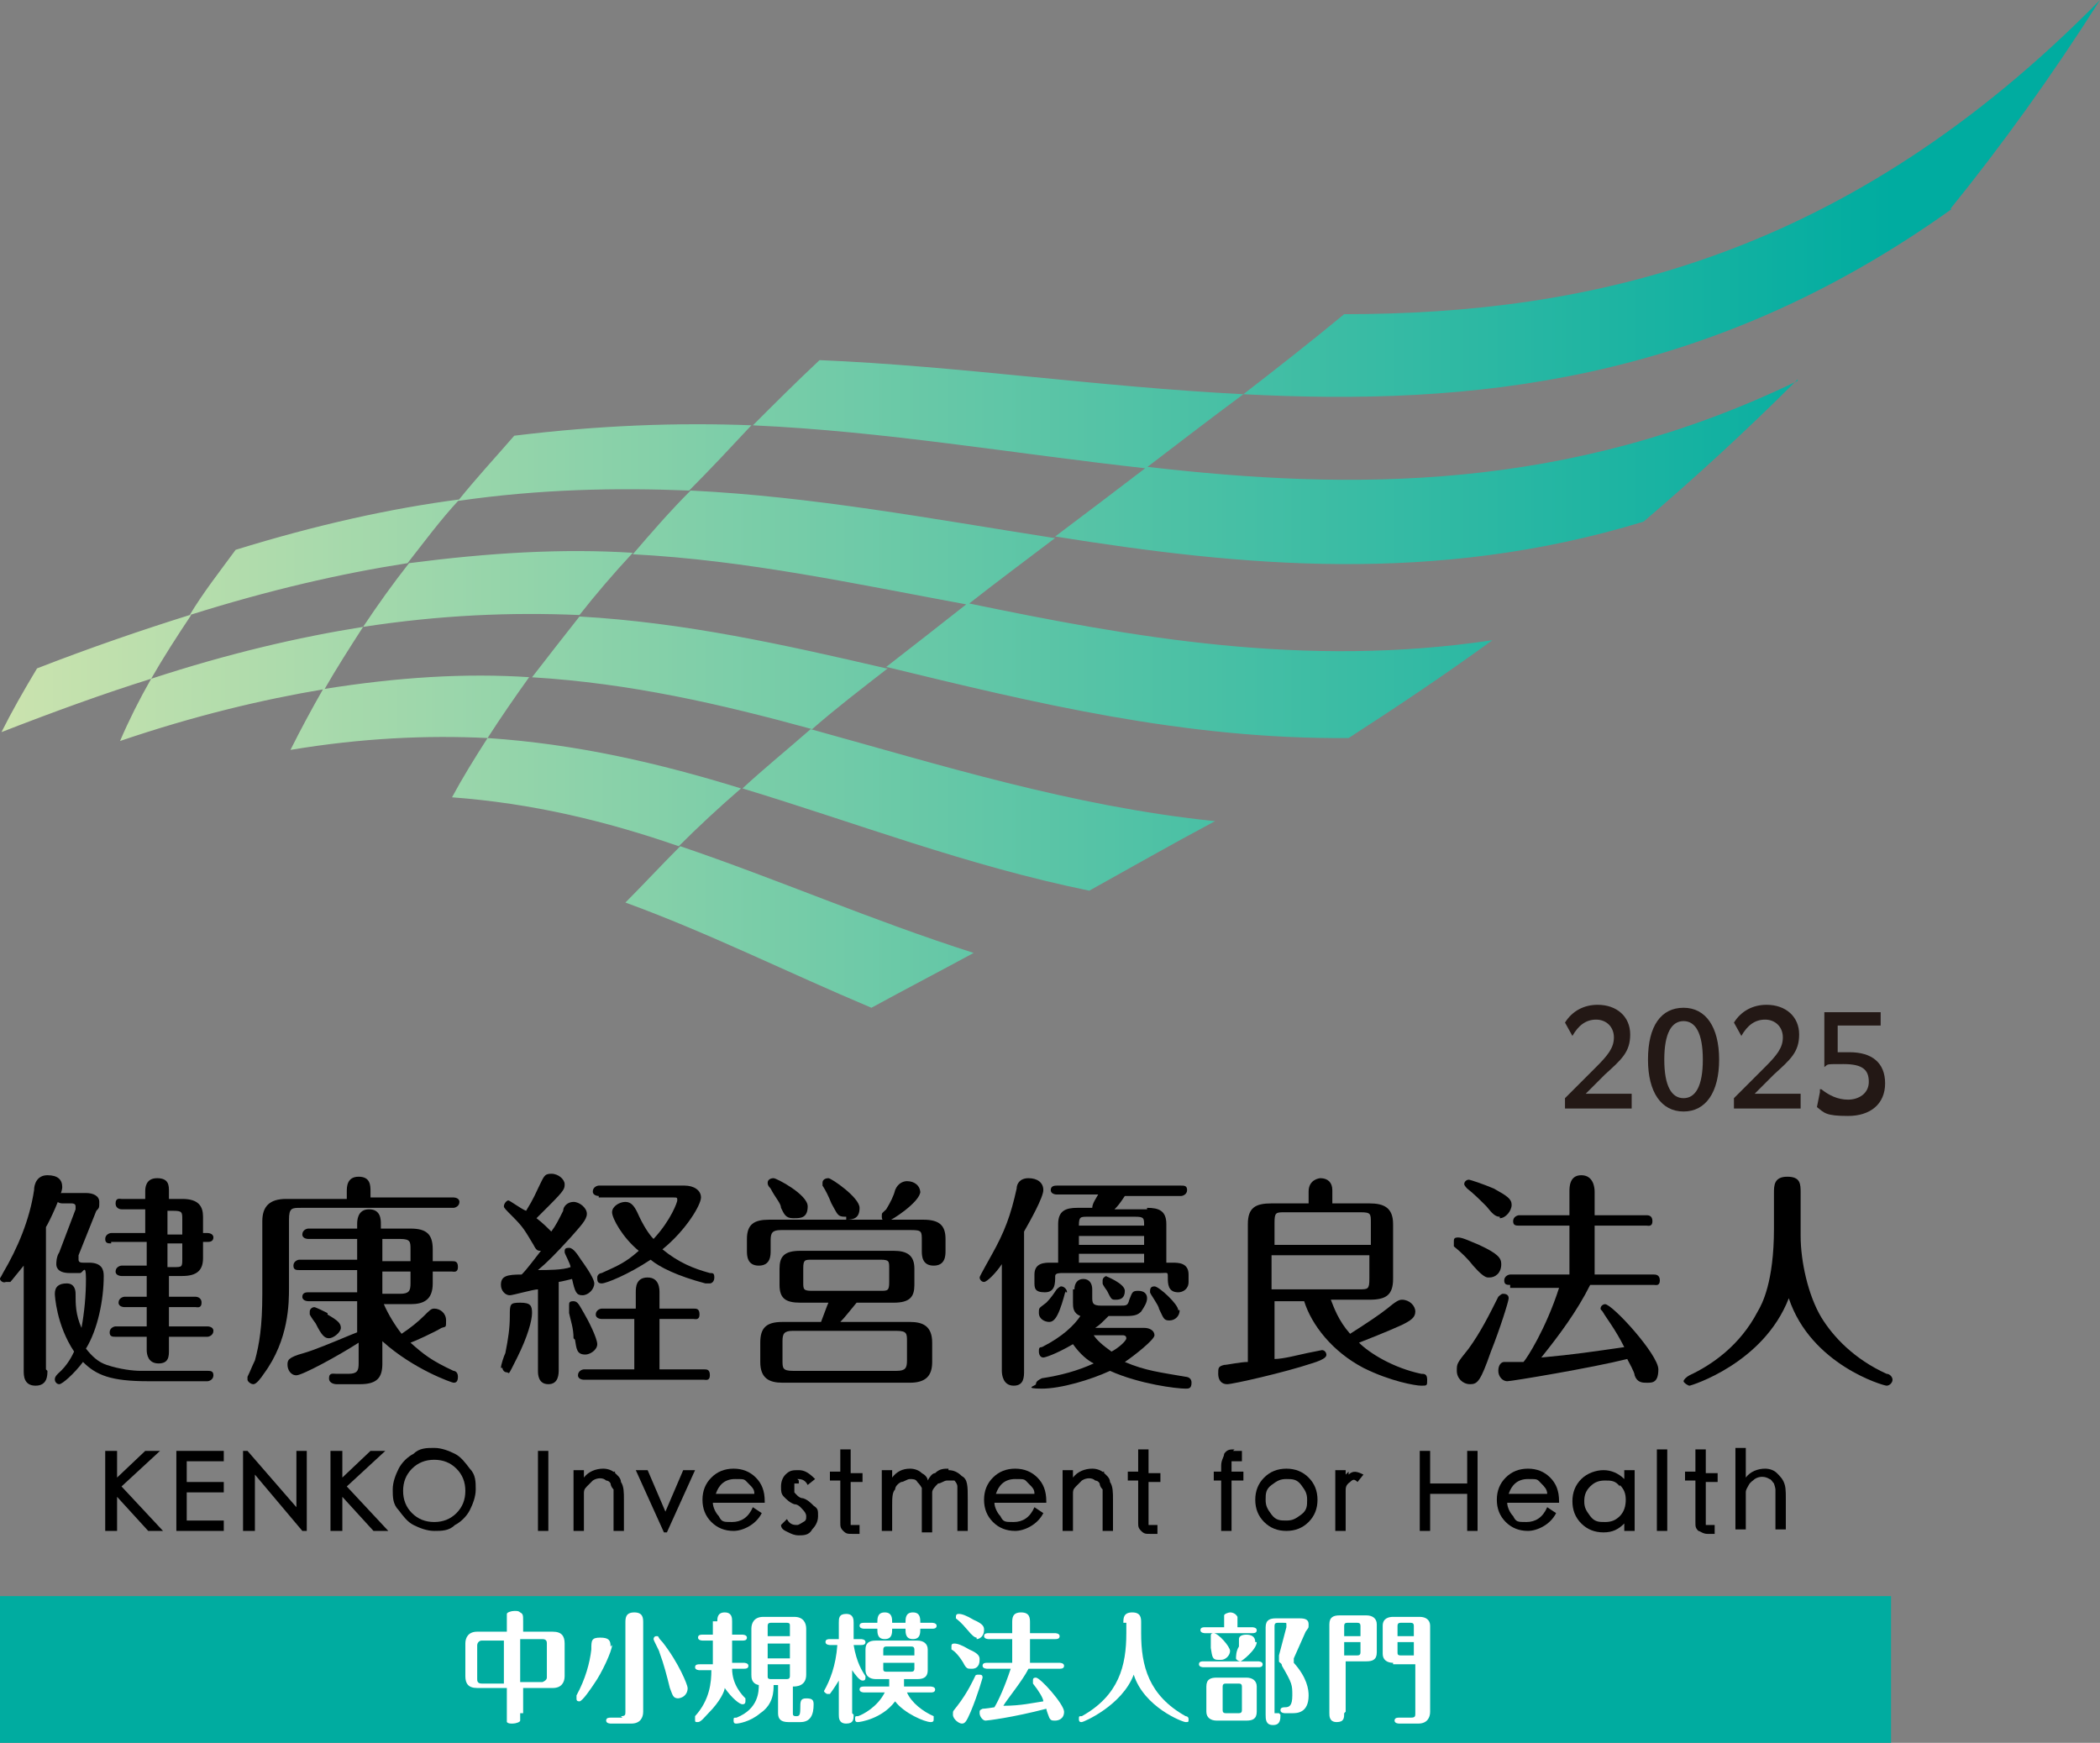 <?xml version="1.0" encoding="UTF-8"?>
<svg id="_レイヤー_1" data-name="レイヤー_1" xmlns="http://www.w3.org/2000/svg" xmlns:xlink="http://www.w3.org/1999/xlink" version="1.1" viewBox="0 0 141.7 117.6">
  <rect x="0" y="0" width="141.7" height="117.6" fill="#808080" stroke="none"/>
  <!-- Generator: Adobe Illustrator 29.3.1, SVG Export Plug-In . SVG Version: 2.1.0 Build 151)  -->
  <defs>
    <style>
      .st0 {
        fill: none;
      }

      .st1 {
        fill: #231815;
      }

      .st2 {
        fill: #fff;
      }

      .st3 {
        fill: #00aca0;
      }

      .st4 {
        fill: url(#_名称未設定グラデーション);
      }
    </style>
    <linearGradient id="_名称未設定グラデーション" data-name="名称未設定グラデーション" x1=".1" y1="85.4" x2="141.9" y2="85.4" gradientTransform="translate(0 119.4) scale(1 -1)" gradientUnits="userSpaceOnUse">
      <stop offset="0" stop-color="#cbe3ae"/>
      <stop offset=".9" stop-color="#00aca0"/>
    </linearGradient>
  </defs>
  <g id="_ロゴ">
    <g>
      <rect class="st0" width="141.7" height="117.6"/>
      <g>
        <path class="st4" d="M131.7,14.1c-16.5,11.8-32.5,13.3-47.8,12.5,2.2-1.7,4.5-3.5,6.8-5.4,16.7,0,34-3.9,51-21.2-3.3,5.2-6.7,9.9-10.1,14.1h.1ZM83.9,26.6c-9.9-.5-19.1-1.9-28.6-2.3-1.6,1.5-3.1,3-4.5,4.4,8.9.4,17.5,1.9,26.5,2.9,2.1-1.6,4.3-3.3,6.6-5ZM50.8,28.7c-5.1-.2-10.4,0-16.1.7-1.3,1.5-2.6,2.9-3.8,4.4,5.5-.8,10.7-.9,15.6-.7,1.4-1.4,2.8-2.9,4.2-4.4h0ZM121.3,25.7c-15.5,7.5-30.1,7.4-43.9,5.8-2.1,1.6-4.2,3.2-6.2,4.7,12.5,2,25.6,3.3,39.7-1,3.4-2.9,6.9-6.1,10.4-9.6h0ZM31,33.7c-4.6.6-9.6,1.7-15.1,3.4-1.1,1.5-2.2,2.9-3.1,4.4,5.4-1.7,10.2-2.8,14.7-3.5,1.1-1.4,2.2-2.9,3.5-4.3ZM12.8,41.5c-3.2,1-6.7,2.2-10.3,3.6-.9,1.5-1.7,2.9-2.4,4.3,3.6-1.4,6.9-2.6,10.1-3.6.8-1.4,1.7-2.8,2.7-4.3h-.1ZM71.1,36.3c-8.3-1.3-16.3-2.8-24.5-3.2-1.4,1.4-2.7,2.9-3.9,4.3,7.7.4,15,2,22.6,3.4,1.9-1.5,3.8-2.9,5.9-4.5h0ZM42.7,37.3c-4.8-.3-9.7,0-15.1.7-1.1,1.4-2.1,2.8-3.1,4.3,5.2-.8,10-1,14.6-.8,1.1-1.4,2.3-2.8,3.6-4.2ZM100.7,43.2c-12.7,1.9-24.3-.2-35.4-2.5-1.9,1.5-3.7,2.9-5.5,4.3,9.9,2.4,20.1,4.9,31.2,4.8,3.1-2,6.4-4.2,9.7-6.6ZM24.5,42.3c-4.4.7-9.1,1.8-14.3,3.5-.8,1.4-1.5,2.8-2.1,4.2,5-1.7,9.6-2.8,13.8-3.5.8-1.4,1.7-2.8,2.6-4.2ZM59.8,45.1c-6.9-1.6-13.6-3.1-20.7-3.5-1.1,1.4-2.2,2.8-3.2,4.1,6.6.4,12.7,1.8,18.9,3.5,1.6-1.4,3.3-2.7,5.1-4.1h0ZM35.8,45.7c-4.4-.3-9,0-14,.8-.8,1.4-1.5,2.7-2.2,4.1,4.8-.8,9.2-1,13.3-.8.9-1.4,1.8-2.7,2.8-4.1h.1ZM81.9,55.4c-9.6-1-18.5-3.8-27.2-6.2-1.6,1.4-3.2,2.7-4.6,4,7.6,2.3,15.1,5.2,23.4,6.9,2.7-1.5,5.5-3.1,8.5-4.7h-.1ZM65.7,64.3c-6.9-2.2-13.3-5-19.8-7.2-1.3,1.3-2.5,2.6-3.7,3.8,5.5,2,10.9,4.7,16.6,7.1,2.2-1.2,4.5-2.4,6.9-3.7ZM50,53.2c-5.5-1.7-11.1-3-17.1-3.4-.9,1.4-1.7,2.7-2.4,4,5.4.4,10.4,1.6,15.3,3.3,1.3-1.3,2.7-2.6,4.2-3.9Z"/>
        <g>
          <g>
            <g>
              <path d="M3.2,92.5c0,.3,0,1-.8,1s-.8-.7-.8-1v-7.1c-.5.6-.8,1-.9,1.1,0,0-.2,0-.3,0C.2,86.6,0,86.4,0,86.3s0,0,.2-.4c1-1.7,1.8-3.6,2.1-5.6,0-.4.2-1,.9-1s1,.3,1,.8-.9,2.4-1.1,2.7v9.6h0ZM14,92.5c.2,0,.4,0,.4.3s-.3.4-.4.4h-4c-2.5,0-3.5-.4-4.4-1.3-.6.8-1.4,1.5-1.6,1.5s-.3-.2-.3-.3,0-.2.2-.4c.7-.6,1-1.3,1.1-1.5-1.2-1.8-1.3-3.8-1.3-3.9,0-.5.3-.7.8-.7s.6.4.6.7c0,.7,0,1.4.4,2.3.2-1.1.3-2.2.3-3.3s-.2-.4-.4-.4h-.7c-.9,0-.9-.5-.9-.6s0-.5.2-.8l1.1-2.9v-.2c0-.2-.2-.2-.3-.2h-.6c0,0-.4,0-.4-.3s.3-.4.4-.4h1.6c.5,0,.9.2.9.6s0,.4-.2.6l-1.2,3c0,0,0,.2,0,.3,0,.2.2.2.3.2h.4c.9,0,1,.5,1,.9,0,1.6-.4,3.6-1.2,4.9.4.5.8.9,1.4,1.1.9.3,1.8.4,2.3.4h4.6ZM7.5,83.9c-.2,0-.4,0-.4-.3s.3-.4.4-.4h2.3v-1.6h-1.6c0,0-.4,0-.4-.4s.3-.3.4-.3h1.6v-.5c0-.2,0-.9.8-.9s.8.5.8.9v.5h.9c1.1,0,1.4.5,1.4,1.2v1.1h.3c0,0,.4,0,.4.3s-.3.3-.4.3h-.3v1.1c0,.8-.4,1.2-1.4,1.2h-.9v1.4h1.8c0,0,.4,0,.4.4s-.3.3-.4.3h-1.8v1.3h2.6c0,0,.4,0,.4.3s-.3.4-.4.4h-2.6v.9c0,.4,0,.9-.7.9s-.8-.6-.8-.9v-.9h-2.1c-.2,0-.4,0-.4-.3s.3-.4.4-.4h2.1v-1.3h-1.5c0,0-.4,0-.4-.3s.3-.4.4-.4h1.5v-1.4h-1.7c0,0-.4,0-.4-.3s.3-.4.4-.4h1.7v-1.6h-2.4ZM12.3,83.2v-.9c0-.5,0-.6-.6-.6h-.4v1.6h1ZM11.3,83.9v1.6h.4c.6,0,.6,0,.6-.6v-1h-1Z"/>
              <path d="M23.4,80.8v-.4c0-.3,0-1,.8-1s.8.6.8,1v.4h5.6c0,0,.4,0,.4.3s-.3.4-.4.4h-10.3c-.6,0-.8,0-.8.8v4.6c0,1,0,3.5-1.7,5.8-.2.3-.5.7-.7.7s-.4-.2-.4-.3v-.2c.2-.4.3-.7.5-1.1.3-1.1.5-2.3.5-4.5v-4.9c0-1,.5-1.5,1.6-1.5h4.1ZM25.8,92c0,.9-.3,1.4-1.5,1.4h-1.6c0,0-.5,0-.5-.4s.3-.3.5-.3h.8c.6,0,.7-.2.7-.7v-1.4c-1.4.9-3.8,2.2-4.2,2.2s-.6-.4-.6-.7,0-.5,1.1-.8c.7-.2,1.9-.7,3.1-1.2,0,0,.5-.2.5-.2h0v-2.1h-3.3c0,0-.4,0-.4-.3s.3-.3.4-.3h3.3v-1.5h-3.9c-.2,0-.4,0-.4-.3s.3-.4.4-.4h3.9v-1.4h-3.3c0,0-.4,0-.4-.3s.3-.4.4-.4h3.3v-.3c0-.2,0-1,.8-1s.8.7.8,1v.3h2c1.1,0,1.5.4,1.5,1.4v.8h1.3c.2,0,.4,0,.4.4s-.3.3-.4.3h-1.3v.8c0,1.1-.6,1.4-1.5,1.4h-1.8c.3.7.8,1.5,1.2,2,.6-.4,1.1-.8,1.5-1.2.4-.4.5-.5.7-.5.4,0,.8.3.8.8s0,.4-.3.5c-.5.3-1.8.9-2.1,1,.9.8,1.4,1.2,2.9,1.9,0,0,.3,0,.3.4s-.2.4-.3.4-2.7-.9-4.8-2.8v1.6h-.1ZM22.1,88.7c.7.4.9.6.9.9s-.5.7-.8.7-.5-.2-.9-1c0,0-.3-.4-.4-.6v-.2c0-.2.2-.3.3-.3s.7.3.9.4h0ZM25.8,85.1h1.9v-.8c0-.5,0-.7-.7-.7h-1.2v1.4h0ZM25.8,87.3h1.2c.6,0,.7-.2.7-.7v-.8h-1.9v1.5Z"/>
              <path d="M36.3,87c-.3,0-1.7.4-1.9.4-.3,0-.6-.3-.6-.7,0-.6.4-.7,1.4-.7.4-.4.9-1.1,1.3-1.6-.2,0-.3,0-.5-.4-.6-1-.7-1.2-1.4-1.9-.5-.5-.6-.6-.6-.7,0-.2.2-.4.3-.4s.9.6,1.2.7c.5-.8.7-1.3.8-1.5.4-.8.4-1,.9-1s.9.4.9.7,0,.4-1,1.4l-.9.9c.4.3.8.7,1,.9.3-.4.5-.8.8-1.4,0-.3.3-.6.7-.6s.9.4.9.8-.4.8-1.1,1.6c-1,1.1-1.6,1.7-2.2,2.2.6,0,1.7,0,2.2-.2,0-.2-.4-.9-.4-1,0-.2,0-.3.3-.3s.6.5.8.8c0,0,.9,1.2.9,1.6s-.4.8-.8.8-.5-.2-.7-1.1c0,0-.8.2-.9.2v5.9c0,.3,0,1-.7,1s-.7-.7-.7-.9v-5.6h0ZM33.8,92.3c0-.2.2-.8.3-1,.2-1,.3-1.7.3-2.5s0-.9.7-.9.8.2.8.7-.3,1.6-1,3-.5,1-.7,1-.3-.2-.3-.3h0ZM38.7,90.3c0-.7-.2-1.2-.3-1.7,0,0,0-.4,0-.5,0-.2,0-.3.3-.3s.4.3.7.8c.3.5.9,1.7.9,2.1s-.5.7-.8.7c-.6,0-.6-.4-.7-1h0ZM42.9,89h-2.3c0,0-.4,0-.4-.3s.3-.4.4-.4h2.3v-1.1c0-.3,0-1,.8-1s.8.8.8,1v1.1h2.3c.2,0,.4,0,.4.4s-.3.3-.4.3h-2.3v3.4h3c.2,0,.4,0,.4.4s-.3.3-.4.3h-8.1c0,0-.4,0-.4-.3s.3-.4.4-.4h3.4v-3.4h0ZM40.4,80.7c0,0-.4,0-.4-.3s.3-.4.4-.4h5.8c.6,0,1.1.3,1.1.8s-1,2.2-2.6,3.5c1.1.9,2.1,1.3,3.2,1.6.2,0,.3,0,.3.3s-.2.4-.3.4h-.3c-1.9-.5-3.1-1.1-3.7-1.6-1.5,1-3,1.6-3.3,1.6s-.3-.2-.3-.4.2-.3.3-.3c1.1-.5,1.6-.7,2.5-1.5-1.1-.9-1.8-2.2-1.8-2.6s.5-.7.9-.7.6.3.8.7c.4.9.8,1.5,1.1,1.8,1.2-1.3,1.6-2.5,1.6-2.6,0-.2,0-.2-.3-.2h-5Z"/>
              <path d="M52,84.4c0,.3,0,1-.8,1s-.8-.7-.8-1v-.8c0-1,.5-1.3,1.5-1.3h10.4c1.1,0,1.5.4,1.5,1.3v.8c0,.3,0,1-.8,1s-.8-.7-.8-1v-.7c0-.6,0-.7-.7-.7h-8.8c-.6,0-.7.2-.7.7,0,0,0,.7,0,.7ZM57.8,87.9c-.5.6-.8,1-1.1,1.3h4.7c.9,0,1.5.3,1.5,1.4v1.3c0,.9-.4,1.4-1.5,1.4h-8.6c-.9,0-1.5-.3-1.5-1.4v-1.3c0-1,.4-1.4,1.5-1.4h2.6c.2-.5.4-1.1.5-1.3h-1.9c-1,0-1.4-.3-1.4-1.2v-1.1c0-.8.3-1.2,1.4-1.2h6.3c.9,0,1.4.3,1.4,1.2v1.1c0,.8-.3,1.2-1.4,1.2h-2.5ZM53.5,82.2c-.5,0-.6-.3-.8-.7,0-.3-.4-.7-.7-1.3-.2-.2-.2-.3-.2-.4,0-.2.2-.3.4-.3s2.3,1.1,2.3,1.9-.5.8-.9.8h-.1ZM61.2,90.5c0-.5,0-.7-.7-.7h-7c-.6,0-.7.2-.7.7v1.3c0,.5,0,.7.7.7h7c.6,0,.7-.2.7-.7v-1.3ZM60,85.6c0-.5,0-.6-.6-.6h-4.6c-.5,0-.6,0-.6.6v.9c0,.5,0,.6.6.6h4.6c.5,0,.6,0,.6-.6v-.9ZM57,82.1c-.5,0-.5-.2-.9-.9-.2-.5-.4-.9-.6-1.2v-.2c0-.2.2-.3.4-.3s2.1,1.3,2.1,2-.4.8-.9.8v-.2ZM62.1,80.4c0,.7-2,2-2.2,2s-.4,0-.4-.3,0-.2.3-.5c.3-.5.5-.9.6-1.3.2-.5.6-.6.8-.6.5,0,.9.3.9.8h0Z"/>
              <path d="M69.1,92.5c0,.4,0,1-.7,1s-.8-.7-.8-1v-7.2c-.4.6-1,1.2-1.2,1.2s-.3-.2-.3-.3.7-1.3.8-1.5c.9-1.6,1.3-2.7,1.7-4.5,0-.3.2-.7.8-.7s1,.3,1,.8-.9,2.1-1.3,2.8v9.5h0ZM77.4,81.5c.8,0,1.3.2,1.3,1.1v2.6h.4c.4,0,1.1,0,1.1.8v.5c0,.5-.4.7-.7.7-.7,0-.7-.6-.7-1s0-.3-.5-.3h-6.6c-.2,0-.5,0-.5.2,0,.5,0,1.1-.7,1.1s-.7-.3-.7-.7v-.5c0-.8.7-.8,1.1-.8h.5v-2.6c0-.9.5-1.1,1.3-1.1h1c0-.3.3-.7.4-.9h-2.8c0,0-.4,0-.4-.3s.3-.3.4-.3h8.4c.2,0,.4,0,.4.3s-.3.4-.4.4h-3.8c-.4.6-.5.7-.7.9h2.3-.1ZM72.5,87c0-.4.2-.7.6-.7s.6.3.6.7v.5c0,.4,0,.6.6.6h1.3c.4,0,.5,0,.6-.4.2-.5.2-.6.6-.6s.6.2.6.5-.2.6-.4.9c-.2.2-.4.3-1,.3h-1.2c-.5.5-.6.6-.9.8h3.3c.4,0,.7.2.7.5s-1.4,1.4-2,1.8c1.4.6,2.4.7,4.1,1,0,0,.4,0,.4.4s-.2.4-.4.4c-.6,0-3.1-.3-5.1-1.2-1.3.6-3.3,1.2-4.6,1.2s-.4-.2-.4-.3c0-.2.2-.3.4-.4,1.3-.2,2.4-.5,3.5-1-.4-.2-.9-.6-1.4-1.3-1.2.7-1.9.9-2,.9-.2,0-.3-.2-.3-.4s0-.3.2-.3c1.4-.7,2.2-1.5,2.6-2.1-.5-.2-.5-.6-.5-.9v-.9ZM71.9,87.1c0,0-.2.8-.4,1.3-.2.5-.4.8-.7.8s-.7-.2-.7-.6,0-.3.5-.7c.3-.3.5-.6.7-.9,0,0,.2-.2.3-.2.2,0,.4.2.4.4h-.1ZM77.2,82.7c0-.5,0-.6-.6-.6h-3.2c-.5,0-.6,0-.6.6,0,0,4.4,0,4.4,0ZM77.2,84v-.6h-4.4v.6h4.4ZM77.2,85.2v-.6h-4.4v.6h4.4ZM73.8,90.1c.2.3.5.6,1.2,1.1.4-.2,1-.7,1-.9s-.2-.2-.2-.2h-2ZM74.6,86.1s1.3.5,1.3,1-.3.6-.6.6-.3,0-.6-.6c0,0-.3-.4-.3-.5v-.2c0-.2.2-.3.3-.3h-.1ZM79.6,88.4c0,.4-.3.7-.7.7s-.4-.2-.7-.8c0-.2-.6-1-.6-1.1,0-.2,0-.4.3-.4s1.6,1.2,1.6,1.6h0Z"/>
              <path d="M89.8,87.7c.2.5.5,1.4,1.3,2.3,1.1-.7,2-1.3,2.5-1.7.6-.5.8-.6,1-.6.5,0,.9.4.9.8s-.3.6-.9.9c-1.1.5-2.4,1-2.9,1.2.7.7,2.3,1.7,4.2,2.1.2,0,.4,0,.4.4s0,.4-.4.4-2.1-.3-3.9-1.2c-2.1-1.1-3.5-2.9-4-4.5h-2v3.9c.6,0,1.7-.3,2.2-.4l1-.2c.2,0,.3.2.3.3s0,.3-1,.6c-1.8.6-5.3,1.4-5.7,1.4s-.6-.3-.6-.7,0-.5.4-.6c.2,0,1.1-.2,1.6-.2v-9.3c0-1.1.5-1.4,1.6-1.4h2.5v-.8c0-.8.7-.9.8-.9.5,0,.8.3.8.8v.9h2.5c1,0,1.6.3,1.6,1.4v3.7c0,1.1-.5,1.4-1.6,1.4h-2.7,0ZM85.9,84h6.6v-1.5c0-.6,0-.7-.7-.7h-5.1c-.6,0-.7,0-.7.7v1.5h-.1ZM92.4,84.7h-6.6v2.3h5.9c.6,0,.7,0,.7-.7v-1.6Z"/>
              <path d="M100.4,86.2q-.3,0-1-.8c-.3-.4-.8-.9-1.3-1.3,0,0,0-.2,0-.3,0-.2,0-.3.3-.3s.9.3,1.4.5c1.3.6,1.5.9,1.5,1.3,0,.6-.4.9-.8.9ZM101.8,87.6c0,.2-.6,2.1-1.2,3.6-.7,2-.9,2.2-1.4,2.2s-.9-.4-.9-.9,0-.5.8-1.5c.8-1.1,1.4-2.3,2-3.5,0,0,.2-.2.3-.2s.4,0,.4.3ZM101.2,82.1c-.3,0-.5-.2-.9-.7-.4-.4-.9-.9-1.3-1.2,0,0-.2-.2-.2-.3,0-.2.2-.3.3-.3s1,.3,1.7.6c.9.5,1.2.7,1.2,1.1s-.4.9-.8.9h0ZM101.9,86.7c-.2,0-.4,0-.4-.3s.3-.4.4-.4h4v-3.3h-3.4c-.2,0-.4,0-.4-.3s.3-.4.4-.4h3.4v-1.6c0-.3,0-1.1.8-1.1s.9.8.9,1.1v1.6h3.5c.1,0,.4,0,.4.4s-.3.3-.4.3h-3.5v3.3h4c.1,0,.4,0,.4.4s-.3.3-.4.3h-4.3c-.9,1.8-2.1,3.4-3.3,4.9,2.2-.2,3.5-.4,5.6-.7-.6-1.2-1.3-2.1-1.4-2.3-.1-.2-.2-.2-.2-.3,0-.2.2-.3.3-.3.5,0,3.6,3.4,3.6,4.4s-.5.9-.9.9-.6-.2-.7-.5c0-.2-.4-.9-.5-1.1-2.4.6-7.8,1.5-8.1,1.5s-.6-.3-.6-.7.2-.6.4-.6.9,0,1.3,0c.2-.2,1.5-2.2,2.4-5h-3.5.2Z"/>
              <path d="M119.7,80.5c0-.5,0-1.1.9-1.1s.9.5.9,1.1v2.9c0,1.7.5,4,1.4,5.5.8,1.3,2.2,2.8,4.4,3.8.2,0,.4.2.4.4s-.2.4-.4.4-5.1-1.4-6.6-5.9c-1.7,4.4-6.6,5.9-6.7,5.9s-.4-.2-.4-.3.2-.3.4-.4c1.5-.7,3.4-2,4.6-4.3.3-.5,1.1-2,1.1-5.6v-2.3h0Z"/>
            </g>
            <g>
              <polygon points="10.8 97.9 9.8 97.9 7.9 99.7 7.9 97.9 7.1 97.9 7.1 103.3 7.9 103.3 7.9 101 10 103.3 10 103.3 11 103.3 8.2 100.3 10.8 97.9"/>
              <polygon points="11.9 103.3 15.1 103.3 15.1 102.6 12.6 102.6 12.6 100.7 15.1 100.7 15.1 100 12.6 100 12.6 98.6 15.1 98.6 15.1 97.9 11.9 97.9 11.9 103.3"/>
              <polygon points="20 101.7 16.7 97.9 16.4 97.9 16.4 103.3 17.2 103.3 17.2 99.5 20.4 103.3 20.7 103.3 20.7 97.9 20 97.9 20 101.7"/>
              <polygon points="26 97.9 25 97.9 23.1 99.7 23.1 97.9 22.3 97.9 22.3 103.3 23.1 103.3 23.1 101 25.2 103.3 25.2 103.3 26.2 103.3 23.4 100.3 26 97.9"/>
              <path d="M30.7,98.1c-.4-.2-.9-.4-1.4-.4s-1,0-1.4.4c-.4.2-.8.6-1,1s-.4.9-.4,1.4,0,1,.4,1.4c.3.4.6.8,1,1s.9.4,1.4.4,1,0,1.4-.4c.4-.2.8-.6,1-1s.4-.9.4-1.4,0-1-.4-1.4c-.3-.4-.6-.8-1-1ZM31.4,100.6c0,.6-.2,1.1-.6,1.5-.4.4-.9.6-1.5.6s-1.1-.2-1.5-.6-.6-.9-.6-1.5.2-1.1.6-1.5c.4-.4.9-.6,1.5-.6s1.1.2,1.5.6.6.9.6,1.5Z"/>
              <rect x="36.3" y="97.9" width=".7" height="5.4"/>
              <path d="M41.5,99.4c-.2-.2-.5-.3-.8-.3-.5,0-1,.2-1.3.6v-.5h-.7v4.1h.7v-2.5c0-.2,0-.3.2-.5s.3-.3.4-.4c.3-.2.7-.2.9,0,0,0,.2,0,.3.2,0,0,0,.2.2.4v2.8h.7v-2.1c0-.5,0-.9-.2-1.2,0-.3-.3-.5-.5-.7h.1Z"/>
              <polygon points="44.9 102 43.7 99.2 42.9 99.2 44.8 103.4 45 103.4 46.9 99.2 46.1 99.2 44.9 102"/>
              <path d="M51.6,101.3c0-.7-.2-1.2-.6-1.6s-.9-.6-1.5-.6-1.1.2-1.5.6-.6.9-.6,1.5.2,1.1.6,1.5.9.6,1.5.6,1.5-.4,1.9-1.2h0l-.6-.4h0c-.3.7-.8,1-1.4,1s-.7,0-.9-.4c-.2-.2-.4-.6-.4-.9h3.5ZM48.3,100.8c.2-.6.6-1,1.3-1s.6,0,.9.3.4.4.4.7h-2.6Z"/>
              <path d="M53.8,99.8c.2,0,.5,0,.7.4h0l.5-.4h0c-.4-.4-.7-.6-1.1-.6s-.6,0-.9.3c-.2.2-.3.5-.3.8s0,.5.2.7.4.4.7.5c.3,0,.5.3.6.4,0,0,.2.2.2.4s0,.3-.2.4c0,0-.3.2-.4.2-.2,0-.5,0-.7-.4h0l-.4.4h0c0,.3.3.4.5.5s.4.2.7.2.7,0,.9-.4c.2-.2.4-.5.4-.9s0-.5-.3-.7c-.2-.2-.4-.4-.7-.5-.3,0-.5-.3-.6-.4,0,0,0-.2,0-.3s0-.2,0-.3c0,0,.2,0,.3,0v-.2Z"/>
              <path d="M57.4,97.8h-.7v1.5h-.7v.6h.7v2.8c0,.3,0,.4.2.6s.3.2.6.2h.5v-.6h-.6v-2.9h.8v-.6h-.8v-1.5h0Z"/>
              <path d="M64,99.1c-.3,0-.6,0-.9.3-.2,0-.4.3-.5.5,0-.2-.2-.4-.4-.5-.2-.2-.5-.3-.8-.3-.5,0-.9.2-1.2.6v-.5h-.7v4.1h.7v-1.7c0-.5,0-.9.2-1.1,0-.2.2-.4.4-.5.2,0,.4-.2.6-.2s.4,0,.5.2c0,0,.2.2.3.4v3h.7v-1.6c0-.5,0-.8,0-1.1,0-.2.2-.4.4-.6.2,0,.4-.2.6-.2s.4,0,.5,0c0,0,.2.2.2.4v3h.7v-2.2c0-.8,0-1.3-.4-1.5-.3-.3-.6-.4-.9-.4v-.2Z"/>
              <path d="M70.6,101.3c0-.7-.2-1.2-.6-1.6s-.9-.6-1.5-.6-1.1.2-1.5.6-.6.9-.6,1.5.2,1.1.6,1.5.9.6,1.5.6,1.5-.4,1.9-1.2h0l-.6-.4h0c-.3.7-.8,1-1.4,1s-.7,0-.9-.4c-.2-.2-.4-.6-.4-.9h3.5ZM67.2,100.8c.2-.6.6-1,1.3-1s.6,0,.9.3.4.4.4.7h-2.6Z"/>
              <path d="M74.5,99.4c-.2-.2-.5-.3-.8-.3-.5,0-1,.2-1.3.6v-.5h-.7v4.1h.7v-2.5c0-.2,0-.3.2-.5s.3-.3.4-.4c.3-.2.7-.2.9,0,0,0,.2,0,.3.2,0,0,0,.2.2.4v2.8h.7v-2.1c0-.5,0-.9-.2-1.2,0-.3-.3-.5-.5-.7h.1Z"/>
              <path d="M77.5,97.8h-.7v1.5h-.7v.6h.7v2.8c0,.3,0,.4.2.6s.3.2.6.2h.5v-.6h-.6v-2.9h.8v-.6h-.8v-1.5h0Z"/>
              <path d="M83.3,97.8c-.3,0-.5,0-.7.3,0,.2-.2.4-.2.8v.4h-.5v.6h.5v3.4h.7v-3.4h.8v-.6h-.8v-.7h.2c.2,0,.3,0,.5,0h0v-.7h0c-.2,0-.4,0-.6,0h0Z"/>
              <path d="M86.8,99.1c-.6,0-1.1.2-1.5.6s-.6.9-.6,1.5.2,1.1.6,1.5.9.6,1.5.6,1.1-.2,1.5-.6.6-.9.6-1.5-.2-1.1-.6-1.5-.9-.6-1.5-.6ZM86.8,99.8c.4,0,.7,0,1,.4s.4.6.4,1,0,.7-.4,1-.6.4-1,.4-.7,0-1-.4-.4-.6-.4-1,0-.7.4-1,.6-.4,1-.4Z"/>
              <path d="M91,99.3l-.2.2v-.3h-.7v4.1h.7v-2.7c0-.2,0-.4.3-.6.2-.2.3-.2.5,0h0l.4-.5h0c-.4-.2-.7-.3-1,0h0Z"/>
              <polygon points="99 100.1 96.5 100.1 96.5 97.9 95.8 97.9 95.8 103.3 96.5 103.3 96.5 100.8 99 100.8 99 103.3 99.7 103.3 99.7 97.9 99 97.9 99 100.1"/>
              <path d="M105.2,101.3c0-.7-.2-1.2-.6-1.6-.4-.4-.9-.6-1.5-.6s-1.1.2-1.5.6-.6.9-.6,1.5.2,1.1.6,1.5c.4.4.9.6,1.5.6s1.5-.4,1.9-1.2h0l-.6-.4h0c-.3.7-.8,1-1.4,1s-.7,0-.9-.4c-.2-.2-.4-.6-.4-.9h3.5ZM101.8,100.8c.2-.6.6-1,1.3-1s.6,0,.9.3c.2.2.4.4.4.7h-2.6,0Z"/>
              <path d="M109.6,99.8c-.4-.4-.9-.6-1.4-.6s-1.1.2-1.5.6-.6.9-.6,1.5.2,1.1.6,1.5c.4.4.9.6,1.5.6s1-.2,1.4-.6v.5h.7v-4.1h-.7v.5h0ZM109.3,100.2c.3.3.4.6.4,1s-.1.8-.4,1.1c-.3.3-.6.4-1,.4s-.7,0-1-.4-.4-.6-.4-1,.1-.7.4-1c.3-.3.6-.4,1-.4s.7,0,1,.4h0Z"/>
              <rect x="111.8" y="97.8" width=".7" height="5.5"/>
              <path d="M115.1,97.8h-.7v1.5h-.7v.6h.7v2.8c0,.3,0,.4.2.6.1,0,.3.2.6.2h.5v-.6h-.6v-2.9h.8v-.6h-.8v-1.5h0Z"/>
              <path d="M120.4,100.1c-.1-.3-.3-.5-.5-.7s-.5-.3-.8-.3c-.5,0-1,.2-1.3.6v-2h-.7v5.5h.7v-2.5c0-.2.1-.3.2-.5.1-.2.3-.3.4-.4.3-.2.7-.2,1,0,.1,0,.2.2.3.3,0,0,.1.3.1.4v2.7h.7v-2.1c0-.5,0-.9-.2-1.2v.2Z"/>
            </g>
            <g>
              <rect class="st3" y="107.7" width="127.6" height="9.9"/>
              <g>
                <path class="st2" d="M35.1,115.6v.5c0,.1-.3.2-.5.2s-.3,0-.4-.1c0-.1,0-.2,0-.6v-1.7h-2c-.6,0-.8-.3-.8-.8v-2.2c0-.4.2-.8.8-.8h2v-1.2c0-.1.3-.2.5-.2s.3,0,.4.1c.2.1.2.2.2.6v.7h2c.6,0,.8.3.8.8v2.2c0,.4-.2.8-.8.8h-2v1.7h0ZM34,110.7h-1.5c-.2,0-.3.2-.3.3v2.3c0,.1,0,.3.3.3h1.5v-2.9h0ZM35.1,113.5h1.5c0,0,.3-.1.3-.3v-2.3c0-.1,0-.3-.3-.3h-1.5v2.9h0Z"/>
                <path class="st2" d="M41.3,111c0,.4-.7,1.9-1.2,2.6-.2.3-.8,1.2-1,1.2s-.2-.1-.2-.2v-.2c.6-1.1.9-2.2,1-3.1,0-.6,0-.8.6-.8s.7.2.7.6h0ZM41.9,115.8c.3,0,.3-.1.3-.3v-6c0-.3,0-.7.6-.7s.6.4.6.7v6c0,.4-.2.8-.8.8h-1.4s-.3,0-.3-.2.2-.2.3-.2h.8,0ZM45.8,114.6c-.4,0-.4-.2-.6-.7-.2-.8-.4-1.6-.7-2.4,0-.1-.4-.8-.4-.9,0,0,0-.2.2-.2s0,0,.4.4c1.1,1.4,1.7,2.9,1.7,3.1,0,.5-.4.7-.7.7h0Z"/>
                <path class="st2" d="M48.4,109.4c0-.2,0-.6.5-.6s.5.4.5.6v.9h.7s.3,0,.3.2-.2.2-.3.2h-.7v1.5h.8s.3,0,.3.2-.2.2-.3.2h-.8c0,1.1.7,1.8.9,2v.2q0,.2-.2.2c-.2,0-.7-.4-1.2-1.1,0,.2-.3.9-1.1,1.7-.2.2-.5.6-.7.6s-.2,0-.2-.2v-.2c1-1.1,1.1-2.3,1.1-3.1h-.8s-.3,0-.3-.2.2-.2.3-.2h.9v-1.6h-.7s-.3,0-.3-.2.2-.2.3-.2h.7v-.9h.3ZM52.2,113.7c0,.4,0,1.3-.9,1.9-.7.6-1.5.7-1.6.7s-.2,0-.2-.2,0-.2.2-.2c1.5-.6,1.5-1.8,1.5-2.2-.5-.1-.5-.5-.5-.7v-3.1c0-.4.2-.8.8-.8h2.1c.6,0,.8.4.8.8v3.1c0,.8-.7.8-.9.8v1.8c0,.1,0,.2.2.2s.3,0,.3-.5,0-.7.4-.7.5.1.5.4c0,.7-.2,1.2-.9,1.2h-.8c-.5,0-.7-.2-.7-.6v-1.9h-.3ZM51.8,110.4h1.5v-.7c0-.1,0-.2-.2-.2h-1.1q-.2,0-.2.2s0,.7,0,.7ZM53.3,110.9h-1.5v1h1.5v-1ZM53.3,112.3h-1.5v.8c0,.1,0,.2.2.2h1.1q.2,0,.2-.2s0-.8,0-.8Z"/>
                <path class="st2" d="M57.6,115.7c0,.3,0,.6-.5.6s-.5-.4-.5-.6v-2.3c-.3.5-.6.9-.6.9h-.2c0,0-.2-.1-.2-.2h0c.4-.7.8-1.7.9-3.1h-.5s-.3,0-.3-.2.2-.2.3-.2h.6v-1.1c0-.3,0-.6.5-.6s.5.4.5.6v1.1h.5s.3,0,.3.2-.2.2-.3.2h-.5c.2,1.2.6,1.8.8,2.1h0c0,.2,0,.3-.2.3-.2,0-.5-.4-.7-.7v2.9h0ZM58.3,114.2c0,0-.3,0-.3-.2s.2-.2.3-.2h1.7v-.5h-.9c-.4,0-.7-.2-.7-.6v-1.4c0-.4.2-.6.7-.6h2.8c.4,0,.7.2.7.6v1.4c0,.4-.2.6-.7.6h-.9v.5h1.8s.3,0,.3.2-.2.2-.3.2h-1.6c.3.7,1.1,1.3,1.8,1.6,0,0,0,.1,0,.2s0,.2-.2.2c-.4,0-1.8-.6-2.4-1.4-.9,1.2-2.4,1.4-2.5,1.4s-.2,0-.2-.2,0-.2.2-.2c.3-.1,1.3-.6,1.8-1.6h-1.6,0ZM61.1,109.5c0-.3,0-.7.5-.7s.5.4.5.7h.8s.3,0,.3.2-.2.2-.3.2h-.8c0,.3,0,.7-.5.7s-.5-.4-.5-.7h-.9c0,.3,0,.7-.5.7s-.5-.4-.5-.7h-.9s-.3,0-.3-.2.2-.2.3-.2h.9c0-.3,0-.7.5-.7s.5.4.5.7h.9ZM61.7,111.7v-.4q0-.2-.2-.2h-1.7q-.2,0-.2.2v.4s2.1,0,2.1,0ZM59.6,112.2v.4c0,.1,0,.2.2.2h1.7q.2,0,.2-.2v-.4s-2.1,0-2.1,0Z"/>
                <path class="st2" d="M65.5,112.6c-.2,0-.3,0-.5-.4-.3-.5-.6-.8-.8-.9v-.2c0-.1,0-.2.2-.2s.5.1,1,.4c.7.3.7.5.7.7,0,.5-.3.6-.5.6h0ZM66.3,113.2s-.3,1.1-.8,2.3c-.3.7-.4.8-.6.8s-.6-.3-.6-.6,0-.2.3-.6c.7-.9,1.1-1.8,1.2-2,0,0,0-.1.2-.1s.3,0,.3.2h0ZM65.9,110.5q-.2,0-.6-.5c-.2-.2-.3-.4-.8-.8h0c0-.2,0-.3.2-.3s.5.1,1,.4c.7.3.7.5.7.7,0,.4-.3.6-.5.6h0ZM68.3,112.2v-1.6h-1.6s-.3,0-.3-.2.2-.2.3-.2h1.6v-.7c0-.3,0-.7.6-.7s.6.4.6.7v.7h1.7s.3,0,.3.2-.2.2-.3.2h-1.7v1.6h2s.3,0,.3.2-.2.2-.3.2h-2.1c-.4.8-1.4,2-1.7,2.5,1.2,0,2-.2,2.7-.3,0-.2-.3-.7-.7-1.2v-.2c0-.1,0-.2.2-.2.3,0,1.9,1.8,1.9,2.3s-.4.6-.6.6-.3,0-.4-.2c0,0-.2-.5-.2-.6-2.3.6-4,.8-4.1.8-.2,0-.4-.3-.4-.5s0-.2.2-.3c0,0,.2,0,.8-.1.3-.5.7-1.4,1.1-2.6h-1.6s-.3,0-.3-.2.2-.2.3-.2h1.9-.2Z"/>
                <path class="st2" d="M75.8,109.5c0-.3,0-.7.6-.7s.6.4.6.7v.7c0,2.2.5,4.2,3,5.6,0,0,.2,0,.2.2s0,.2-.2.2c-.2,0-2.8-1-3.5-3.2-.8,2.1-3.4,3.2-3.5,3.2s-.2,0-.2-.2,0-.2.2-.2c2.5-1.4,3-3.4,3-5.6v-.7h-.2Z"/>
                <path class="st2" d="M84.9,112.1s.3,0,.3.2-.2.2-.3.2h-3.7s-.3,0-.3-.2.2-.2.3-.2h3.7ZM82.6,109.8v-.4c0-.2,0-.3,0-.4,0-.1.3-.2.4-.2.2,0,.4.1.5.3v.7h1s.3,0,.3.2-.2.2-.3.2h-3.2s-.3,0-.3-.2.2-.2.3-.2h1.2ZM84.8,115.5c0,.5-.3.6-.7.6h-2c-.4,0-.7-.2-.7-.6v-1.7c0-.5.3-.6.7-.6h2c.4,0,.7.2.7.6v1.7ZM82.2,112c-.4,0-.4-.2-.5-.8,0,0,0-.3,0-.6v-.2c0-.1,0-.2.2-.2.3,0,1.1.9,1.1,1.2s-.3.6-.6.6h0ZM83.8,113.8q0-.2-.2-.2h-.9q-.2,0-.2.2v1.6q0,.2.2.2h.9q.2,0,.2-.2v-1.6ZM84.8,110.8c0,.5-1,1.3-1.1,1.3s-.3-.1-.3-.2,0-.5.2-.8v-.5c0-.2.2-.3.5-.3s.6.1.6.5h.1ZM86.4,115.7c0,.3,0,.7-.5.7s-.5-.4-.5-.7v-5.9c0-.5.3-.6.7-.6h1.6c.4,0,.6.1.6.4s0,.2-.2.5l-.8,1.8v.2q0,0,0,.1c.9,1,1,1.8,1,2.2,0,1.2-.8,1.2-1.1,1.2h-.5s-.3,0-.3-.2.2-.2.3-.2c.3,0,.5-.1.5-.8s0-.8-.7-2c0-.2-.2-.2-.2-.3v-.4l.5-1.9v-.2c0-.1,0-.1-.2-.1h-.4q-.2,0-.2.2v5.9h.3Z"/>
                <path class="st2" d="M90.7,115.6c0,.3,0,.6-.5.6s-.5-.4-.5-.6v-6c0-.5.3-.6.7-.6h1.8c.4,0,.7.2.7.6v1.9c0,.5-.3.6-.7.6h-1.4v3.4h0ZM91.8,110.4v-.7q0-.2-.2-.2h-.7q-.2,0-.2.2v.7s1.1,0,1.1,0ZM90.7,110.8v.9h.9q.2,0,.2-.2v-.7h-1.1ZM94,112.2c-.4,0-.7-.2-.7-.6v-1.9c0-.5.4-.6.7-.6h1.8c.4,0,.7.2.7.6v5.8c0,.4-.2.8-.8.8h-1.3c0,0-.3,0-.3-.2s.2-.2.3-.2h.8c.3,0,.3-.1.3-.3v-3.3h-1.5ZM95.4,110.4v-.7q0-.2-.2-.2h-.7q-.2,0-.2.2v.7s1.1,0,1.1,0ZM94.3,110.8v.7c0,.1,0,.2.2.2h.9v-.9h-1.1Z"/>
              </g>
            </g>
          </g>
          <g>
            <path class="st1" d="M105.6,74.1l2.1-2.1c.8-.8,1.2-1.3,1.2-2s-.5-1.2-1.2-1.2-1.2.4-1.6,1.1l-.5-.9c.5-.8,1.3-1.2,2.2-1.2,1.3,0,2.2.8,2.2,2s-.6,1.7-1.7,2.7l-1.3,1.3h3.1v1h-4.5v-.8h0Z"/>
            <path class="st1" d="M111.2,71.5c0-2.3.9-3.5,2.4-3.5s2.4,1.3,2.4,3.5-.9,3.5-2.4,3.5-2.4-1.3-2.4-3.5ZM114.9,71.5c0-1.8-.5-2.6-1.3-2.6s-1.3.8-1.3,2.6.5,2.6,1.3,2.6,1.3-.8,1.3-2.6Z"/>
            <path class="st1" d="M117,74.1l2.1-2.1c.8-.8,1.2-1.3,1.2-2s-.5-1.2-1.2-1.2-1.2.4-1.6,1.1l-.5-.9c.5-.8,1.3-1.2,2.2-1.2,1.3,0,2.2.8,2.2,2s-.6,1.7-1.7,2.7l-1.3,1.3h3.1v1h-4.5v-.8h0Z"/>
            <path class="st1" d="M122.9,73.5c.5.4,1.1.7,1.8.7s1.4-.4,1.4-1.2-.4-1.2-1.7-1.2-1,0-1.3.2v-3.7h3.8v.9h-2.9v1.8h.8c1.5,0,2.4.7,2.4,2.1s-1,2.2-2.5,2.2-1.6-.2-2.1-.6l.2-1v-.2Z"/>
          </g>
        </g>
      </g>
    </g>
  </g>
</svg>